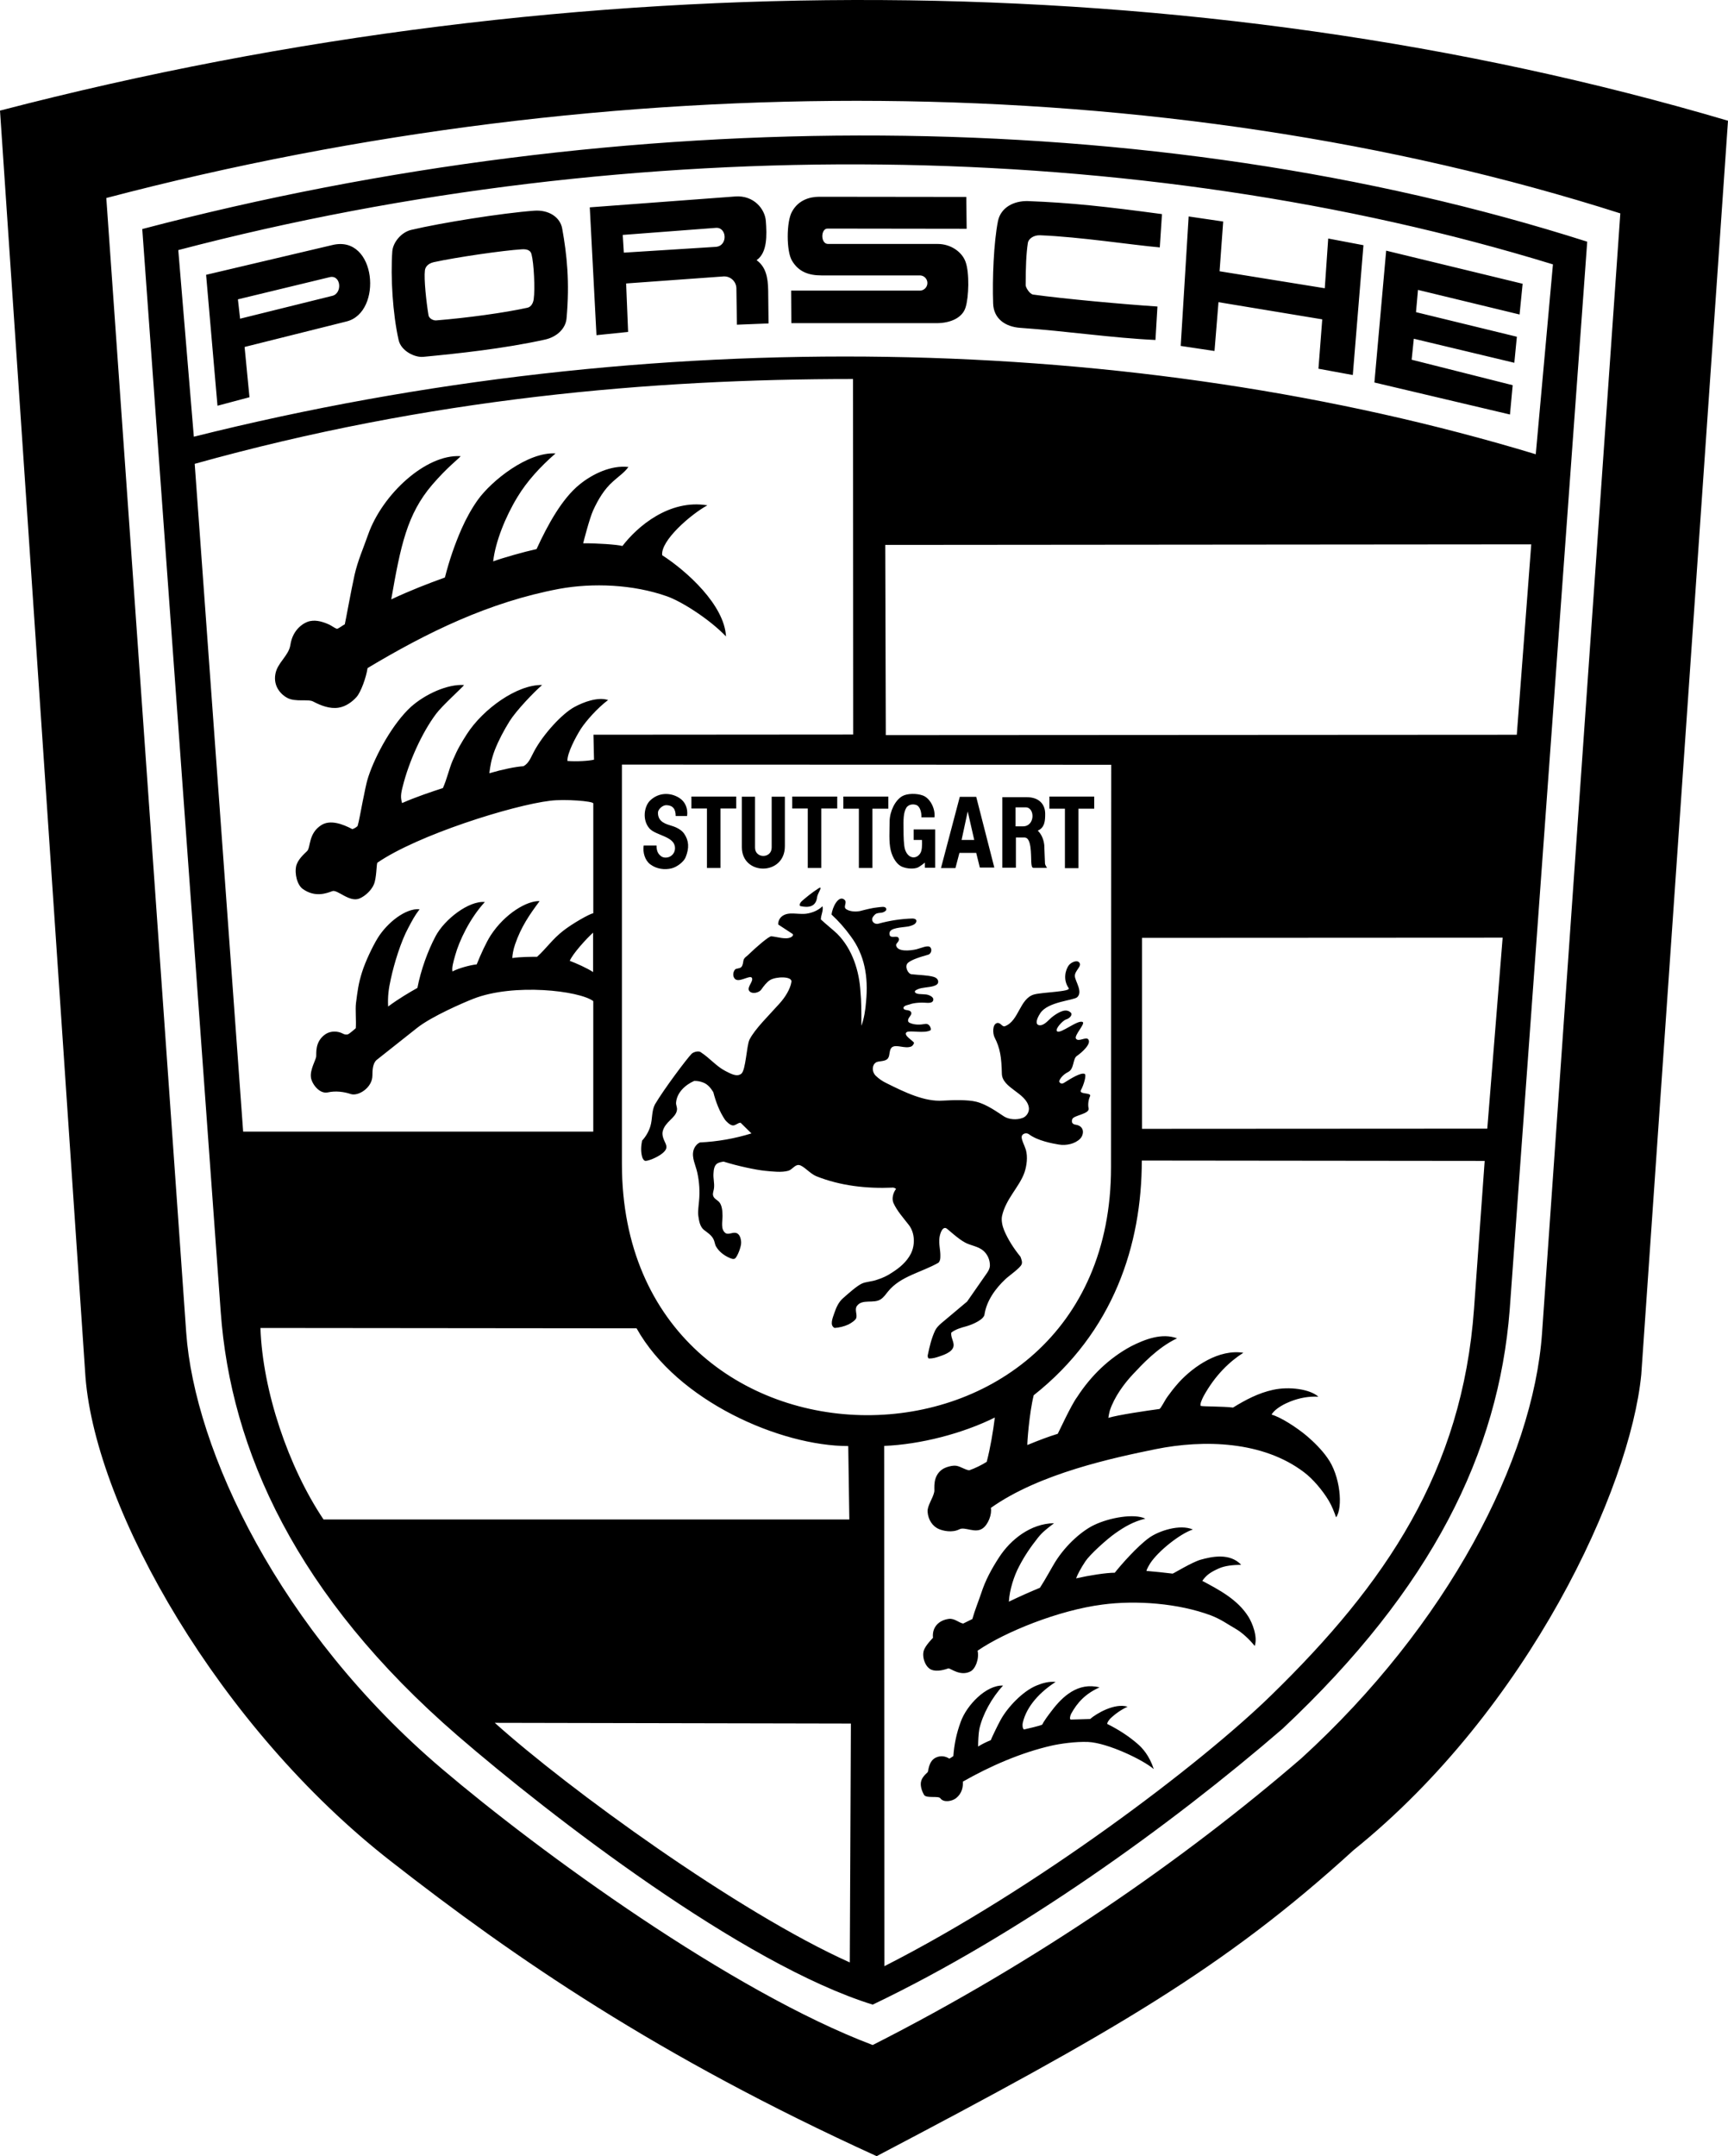 <?xml version="1.0" encoding="UTF-8"?><svg id="Ebene_2" xmlns="http://www.w3.org/2000/svg" viewBox="0 0 1901.458 2371.674"><g id="Ebene_1-2"><path d="M1489.344,2035.147c-142.797,130.281-265.724,200.5-524.692,336.527-241.056-109.789-398.392-218.009-534.834-324.594-188.554-146.999-323.998-385.695-335.748-532.085L0,121.666c637.269-165.883,1315.108-162.109,1901.458,11.141l-95.444,1379.218c-12.153,124.912-123.745,367.771-316.67,523.123v-0ZM1696.834,1466.332l86.132-1231.622C1278.339,73.795,673.896,71.408,116.974,217.798l87.909,1247.743c9.157,129.672,102.435,327.992,281.249,479.959,107.61,91.502,318.447,245.064,474.162,303.933,179.424-90.892,342.505-203.872,471.801-315.451,160.306-146.221,254.986-328.018,264.739-467.651h0ZM1411.396,1901.455c-123.926,107.026-290.782,226.971-451.101,303.544-143.199-44.357-354.827-207.867-456.665-295.775-177.621-153.562-249.824-314.257-260.757-466.25L156.545,251.934c530.269-139.425,1109.071-139.425,1589.989,13.917l-85.315,1175.139c-12.334,156.338-84.939,305.71-249.823,460.466h-0ZM196.181,275.085l17.107,205.273c506.197-126.702,1036.479-113.965,1476.634,19.299l18.897-208.852c-456.095-140.035-1009.813-147.596-1512.638-15.719ZM1454.974,351.27l-114.173-18.897-4.384,53.708-37.184-5.577,8.742-142.408,38.001,5.577-3.982,54.694,115.768,18.689,3.774-54.694,38.78,7.354-11.725,142.81-37.794-6.952,4.176-54.304h-0ZM903.98,302.944c-13.93,0-25.07-3.774-32.424-16.108-6.355-10.142-6.355-43.163,0-54.097,6.965-12.723,19.494-16.303,29.843-16.303l161.902.195.376,35.005-153.134-.207c-7.561,0-7.756,16.913.597,16.913h120.723c14.137,0,26.653,8.547,30.622,19.688,4.384,11.932,3.593,38.987,0,50.128-3.372,11.141-16.108,17.302-32.022,17.302h-159.697l-.207-35.809h142.201c4.613-.364,8.058-4.398,7.694-9.011-.324-4.107-3.586-7.37-7.694-7.694h-108.777ZM810.312,317.172c-.137-7.391-6.24-13.271-13.631-13.134-.095.002-.19.005-.285.008l-107.416,7.756,2.179,53.306-34.811,3.58-7.367-140.618,159.93-11.945c20.687-1.582,32.813,13.93,33.799,26.86,1.193,15.317,1.79,35.005-10.155,43.163,9.961,7.354,12.542,18.3,12.736,33.618l.402,36.004-34.811,1.388-.571-39.986h-0ZM787.498,271.532c13.722-.791,12.529-22.087,0-20.881l-102.241,7.756,1.193,19.494,101.047-6.368ZM452.567,252.855c32.813-7.756,100.036-18.495,135.249-21.089,16.108-1.18,28.637,7.172,30.829,19.701,5.175,28.845,8.366,58.675,4.786,98.661-.999,11.53-10.947,20.687-24.072,23.475-45.135,9.948-95.873,15.317-133.472,18.897-9.546.999-24.655-6.563-27.25-18.495-6.563-29.052-8.949-69.622-6.965-97.468.804-10.363,10.35-21.296,20.894-23.683h0ZM580.319,338.507c4.565-.986,6.563-5.966,6.965-9.546,1.595-10.947.195-39.584-2.399-49.142-.791-3.774-3.969-6.161-11.128-5.564-19.494,1.193-71.022,8.56-96.469,14.124-6.757,1.595-9.351,5.564-9.74,9.144-1.193,9.351,1.582,35.005,3.982,49.337.597,3.385,4.98,5.759,8.352,5.577,34.396-2.788,74.978-8.352,100.438-13.93h0ZM1144.361,258.782c-7.574-.207-12.736,4.371-13.32,8.352-1.803,11.738-2.412,26.847-2.412,46.548,0,2.581,4.384,9.74,8.158,10.337,34.227,4.773,100.645,10.752,136.844,13.138l-2.179,36.795c-47.547-2.179-97.273-9.74-148.776-13.333-16.9-1.193-29.234-10.337-29.843-26.64-.986-26.86.61-67.443,5.37-91.1,3.191-14.526,17.094-22.075,32.827-21.686,47.521,1.79,85.315,5.966,147.583,14.319l-2.386,36.614c-30.233-2.607-87.507-11.556-131.864-13.346h0ZM366.02,269.457c48.131-11.336,55.485,74.187,15.304,84.135l-112.175,28.054,5.37,55.29-35.2,9.364-12.529-144.029,139.23-32.813h0ZM365.436,325.473c11.53-2.581,9.948-23.255-2.399-20.674l-101.242,24.461,2.399,21.296,101.242-25.084ZM1555.736,372.592l-2.386,23.073,111.177,28.041-2.983,32.23-149.178-35.2,12.944-145.015,150.164,36.406-3.372,33.812-111.786-27.055-2.179,24.474,110.982,27.042-2.788,28.637-110.593-26.445h-0ZM479.791,785.303c-15.512,20.687-29.83,52.514-36.588,79.557-2.399,9.157-2.399,12.529-.791,18.495,14.708-6.563,33.812-12.931,44.94-16.511,4.384-9.727,6.757-20.881,10.544-29.831,5.953-13.916,9.74-19.896,15.914-29.636,17.704-27.444,55.096-54.499,82.734-53.902-9.157,7.95-28.248,27.846-35.797,39.778-6.161,9.948-11.932,20.687-16.316,31.828-3.774,9.961-4.968,17.302-5.966,25.46,14.319-4.176,28.443-7.159,37.586-7.756,6.174-3.385,8.158-9.961,11.543-16.122,10.531-19.688,31.218-41.776,44.357-48.922,10.531-5.771,26.056-11.336,37.184-7.756-11.932,8.949-24.461,23.268-30.025,31.828-5.771,9.144-15.123,26.86-14.721,35.2,9.753.804,23.67,0,29.247-1.388l-.61-27.457,285.815-.207-.195-391.051c-222.38,0-466.03,21.089-724.4,93.291l53.306,734.543h385.267v-143.575c-15.512-11.53-87.52-19.896-131.864-2.594-10.739,4.176-45.744,19.299-61.658,31.815l-44.746,35.42c-4.384,3.58-4.773,11.336-4.773,17.289,0,13.125-15.317,23.073-23.864,20.285-6.965-2.386-16.511-3.774-25.265-1.777-9.351,1.971-17.691-9.779-18.495-16.511-1.193-8.366,5.383-19.286,5.771-22.879.402-3.385-1.79-16.718,10.531-24.863,5.564-3.567,13.32-3.385,18.897-.389,1.621.944,3.543,1.232,5.37.804,1.997-.804,7.367-5.564,8.755-6.757.597-7.95-.597-20.492.207-27.444,1.79-13.527,2.581-21.283,6.757-34.422,3.58-11.336,11.336-27.833,17.094-37.197,10.35-16.9,30.829-33.215,46.159-31.828-5.979,7.963-7.963,12.14-12.334,20.298-8.158,14.915-15.719,39.584-19.286,56.289-2.399,10.739-3.58,19.105-2.983,30.427,11.738-8.742,24.059-15.914,32.217-20.479,3.774-19.701,11.543-40.971,19.883-56.678,9.948-18.91,36.795-39.402,54.317-37.807-16.511,17.898-28.261,42.761-32.632,58.675-1.79,6.355-3.982,13.735-2.97,17.704,6.55-3.58,20.09-7.159,26.64-7.756,4.384-10.934,10.35-24.072,15.33-31.828,15.512-23.877,39.973-38.391,53.902-37.794-10.947,14.721-20.298,28.041-27.055,47.742-1.997,5.759-2.983,11.932-2.983,14.915,8.547-1.388,21.88-1.388,27.249-1.388,9.948-8.949,17.094-19.701,29.039-28.845,9.948-7.769,28.443-18.3,32.813-19.105v-120.736c0-2.594-31.62-4.968-47.34-2.983-41.763,4.98-146.182,37.794-190.344,68.234-.999,2.594-.791,17.107-3.787,23.864-2.581,6.161-9.144,12.529-15.499,15.317-11.336,4.98-24.474-10.142-30.245-7.95-5.966,2.192-18.689,7.354-32.424-2.386-6.161-4.371-9.338-16.718-7.159-25.849,1.997-6.576,7.561-11.738,11.932-15.914,3.982-3.982,1.193-19.299,15.499-28.443,9.961-6.368,23.67-1.193,34.227,4.371,2.146-.683,4.113-1.835,5.759-3.372,1.388-4.189,3.58-16.913,5.577-26.86,2.386-10.752,3.191-17.704,6.368-27.639,7.963-24.059,27.042-58.675,46.95-76.781,15.706-13.93,40.167-25.058,58.273-23.864-1.803,2.75-24.266,22.853-30.842,31.802h0ZM525.768,549.85c15.123-21.076,54.901-52.904,85.536-51.101-16.718,14.513-31.439,30.622-41.776,47.729-13.514,22.087-24.461,49.726-26.847,71.022,10.142-3.787,34.007-10.544,47.729-13.527,12.14-26.458,28.054-55.692,47.755-71.412,14.111-11.336,34.396-21.076,53.306-18.897-4.384,6.174-11.543,10.947-16.913,15.914-9.74,8.547-16.498,20.09-21.88,31.828-3.982,8.742-10.739,35.005-10.947,36.199,13.722-.195,37.989,1.388,43.163,2.983,16.122-21.089,51.334-51.723,93.486-44.759-18.3,9.935-51.71,38.961-49.713,54.888,27.444,17.717,68.415,54.901,70.205,89.323-18.689-19.494-49.519-38.793-65.043-44.162-37.197-13.125-81.554-14.915-118.544-8.158-77.17,14.526-145.391,47.936-210.823,87.131-1.582,10.531-7.367,26.445-12.14,31.828-4.773,5.37-11.932,10.531-19.688,11.725-9.74,1.595-19.701-2.386-28.041-6.757-5.383-2.983-19.494.804-28.443-3.982-6.161-3.191-15.719-12.14-13.125-26.251,2.179-12.529,14.708-20.09,16.497-32.022,2.581-17.509,15.317-25.07,21.88-26.251,7.159-1.388,14.526.999,21.076,3.982,2.788,1.388,5.759,3.774,8.366,4.578,2.581-.804,6.355-3.982,8.547-4.967.597-1.997,7.172-38.391,10.739-54.304,3.58-15.914,9.74-29.454,14.915-44.357,15.525-44.149,63.448-88.713,101.852-86.327-1.997,2.788-14.332,11.738-31.439,31.633-27.639,32.411-34.603,66.833-44.953,125.91,21.283-9.948,39.778-17.107,59.077-24.072,4.601-18.311,10.723-36.207,18.3-53.5,4.967-11.18,10.934-22.113,17.885-31.867h-0ZM1684.954,598.759l-710.847.61.61,209.241,694.336-.402,15.901-209.449h0ZM1055.726,1682.136c-8.158,4.176-18.287,1.595-22.464-.208-7.172-2.983-11.932-10.363-12.542-18.897-.584-6.757,5.979-14.915,7.367-22.295.584-2.983-2.581-17.678,9.935-25.252,2.412-1.388,9.546-3.982,14.513-3.165,4.993.986,8.962,4.176,13.93,4.967,6.759-2.395,13.231-5.531,19.299-9.351,3.982-15.33,6.965-33.008,8.936-48.74-35.589,17.704-82.15,29.636-121.721,31.231l.207,572.265c166.078-84.355,348.264-222.38,425.823-298.175,125.521-122.331,210.045-246.244,222.963-424.863l11.725-162.706-377.29-.402c0,92.28-30.829,188.567-118.959,258.176-4.968,20.09-7.341,53.902-6.965,54.719,12.14-4.993,23.488-9.351,33.436-12.334.791-1.193,14.915-32.022,21.283-40.375,14.915-23.073,35.005-42.787,59.453-55.913,15.33-7.756,34.02-14.915,50.53-8.742-21.685,10.337-38.611,29.026-48.74,39.765-9.351,9.961-20.285,24.669-25.252,39.791-.678,2.619-1.211,5.273-1.595,7.95,10.155-3.191,42.554-7.95,56.081-9.753,1.595-.207,5.771-9.144,8.962-13.527,3.956-5.37,6.355-8.742,12.71-15.914,16.316-17.704,43.955-36.601,70.802-32.424-14.695,9.351-30.829,24.267-43.747,47.729-1.803,3.593-4.176,8.56-3.191,10.739,3.982.804,23.683.402,35.615,1.803,13.709-8.534,28.248-16.108,43.955-19.481,17.704-3.982,40.79-.804,49.934,7.548-10.739-.61-20.894,1.388-30.622,5.162-5.577,2.205-16.718,7.367-20.894,14.513,10.531,2.983,27.859,14.332,38.78,23.488,7.574,6.355,16.718,15.525,22.489,23.864,14.513,19.714,17.509,55.096,9.727,65.653-2.179-6.187-4.565-12.334-7.951-18.106-6.965-11.725-17.911-24.474-27.262-31.439-45.135-34.396-110.165-36.199-163.289-25.46-45.55,9.351-127.7,26.471-181.395,64.641,1.388,6.757-2.788,18.106-8.936,22.464-8.145,6.005-19.662-2.14-25.641,1.05h-.001ZM1144.361,1746.453c5.953-9.144,13.125-22.464,16.692-28.248,12.542-20.09,30.648-35.005,42.956-40.79,16.925-8.158,44.149-12.918,56.289-6.965-13.32,3.191-23.462,9.351-32.8,15.914-9.546,6.589-28.274,23.683-33.034,30.855-5.37,7.951-8.936,15.097-10.337,18.897,15.097-3.398,33.215-6.187,42.554-6.187,6.757-8.56,24.669-29.026,38.001-38.585,10.739-7.574,33.618-15.123,47.923-8.962-13.709,4.384-37.975,23.488-46.938,37.21-1.971,3.165-3.774,6.563-4.176,8.34,7.367.61,21.283,1.997,28.858,2.983.791,0,21.478-12.71,30.829-15.304,12.14-3.398,32.022-7.756,44.564,5.577-9.144.182-17.704.986-24.474,3.982-9.753,4.358-13.93,7.548-18.287,13.709,19.078,10.155,38.987,20.7,50.712,39.389,4.176,6.563,10.531,22.087,6.965,32.217-5.979-7.548-14.137-14.915-20.7-18.689-9.351-5.37-16.108-10.531-27.457-14.915-35.589-13.32-82.125-16.899-119.335-11.932-48.131,6.161-107.208,30.038-137.428,50.712,1.971,9.351-2.581,20.285-7.95,22.879-11.348,5.772-22.269-3.982-24.267-3.372-2.983.986-12.14,4.176-18.689,1.388-6.589-2.581-10.739-14.137-8.158-21.478,1.971-5.577,9.961-13.527,9.961-13.527-1.219-12.14,6.744-19.481,17.678-20.894,6.186-.584,10.531,4.176,15.525,5.188,4.565-2.205,7.756-3.774,10.129-4.993,2.788-9.935,6.965-20.09,9.753-28.443,4.565-14.111,11.323-26.653,19.883-39.765,12.334-18.897,34.227-36.808,60.258-37.184-7.95,6.161-12.542,9.546-17.509,15.706-8.534,10.739-15.123,20.492-21.076,32.022-5.37,10.155-10.363,25.252-11.141,38.585,11.258-5.436,22.672-10.544,34.227-15.317l0-.001ZM1140.509,1854.037c6.757-2.788,13.904-4.76,21.076-3.956-16.718,10.713-32.022,26.419-36.199,45.135-.402,1.971-.402,5.953,1.388,7.146,4.76-1.193,16.9-3.774,20.09-5.37,1.971-4.176,6.939-10.739,10.337-15.123,11.932-15.888,29.052-31.789,52.709-25.836-15.525,6.965-24.474,16.692-31.231,29.026-1.193,2.205-1.971,6.381-.402,6.381,3.982,0,19.105-.61,21.283-.61,6.965-6.161,27.262-17.911,41.192-13.527-6.963,3.255-13.346,7.627-18.897,12.944-1.388,1.569-3.191,3.567-3.567,5.953,12.308,6.161,23.255,13.125,33.41,21.893,5.37,4.565,13.125,13.125,17.885,27.833-11.932-10.337-50.919-28.858-72.19-29.843-13.93-.584-31.205,1.997-39.973,3.982-33.618,7.574-68.221,22.697-97.857,39.597.207,5.772-.804,12.71-7.341,18.093-4.384,3.592-13.93,5.37-17.535.208-1.971-2.788-14.915.208-17.678-3.372,0,0-3.398-5.162-3.8-11.348-.376-6.563,3.982-10.531,7.574-13.93.986-1.193.791-12.308,9.144-16.108,5.162-2.386,10.337-1.569,14.721,1.219,1.803-1.012,3.191-1.997,4.384-2.788.986-12.944,3.372-24.876,8.158-37.794,6.563-18.313,28.041-40.582,46.535-39.791-12.542,13.527-22.671,32.217-26.069,47.755-.986,4.967-1.362,14.721-1.362,19.273,4.425-2.711,9.077-5.032,13.904-6.939,1.997-4.786,7.756-16.718,10.739-22.087,7.522-13.956,24.448-31.841,39.571-38.014v-0ZM286.58,1460.703c2.386,69.207,30.635,152.771,69.414,210.629h578.594l-1.193-80.737c-74.382,0-187.958-49.142-232.911-129.49l-413.904-.402h0ZM684.35,1280.19c0,367.965,538.206,367.965,538.206,3.774l.207-442.762-538.414-.195v439.182ZM857.743,1103.84c6.368-6.965,11.945-16.108,13.125-23.864.999-6.368-16.9-5.966-23.462-1.984-3.58,2.179-6.965,6.563-9.753,10.544-1.984,2.983-9.144,5.37-12.723,1.997-3.787-3.58,2.983-9.753,2.776-13.527,0-6.368-12.14,3.178-17.704.584-3.774-1.79-3.982-7.548-1.388-10.934,1.388-1.79,5.37-.999,7.159-2.97,1.79-1.997,1.79-4.98,2.386-7.561.804-2.983,3.982-4.384,5.966-6.563,7.561-7.354,21.88-19.896,24.669-19.688,6.55.597,15.914,3.982,21.672.986,1.193-.597,3.385-2.581,1.388-3.774l-15.512-10.168c-.14-3.244,1.172-6.382,3.58-8.56,7.159-6.368,18.3-1.984,27.651-3.385,6.563-.999,12.723-3.58,17.496-8.145,1.193,4.773-1.79,9.546-1.79,14.513,5.966,5.577,12.14,10.337,17.911,15.719,17.107,17.094,24.461,41.97,25.654,63.85.999,10.142.999,20.479.999,37.392,2.788-7.159,4.578-17.704,5.175-26.86,2.581-27.055-1.595-51.114-16.9-71.606-6.22-8.639-13.285-16.637-21.089-23.877.804-7.95,7.561-21.478,13.93-16.498,4.176,3.178-1.984,7.95,2.386,10.739,4.786,2.97,11.738,2.581,14.721,1.971,6.965-1.777,13.722-3.567,20.077-4.163,2.983-.195,7.95-1.595,8.962,1.388.791,1.984-1.388,3.385-3.593,4.176-2.581.804-6.563.207-8.742,2.386-1.803,1.79-3.567,3.787-2.983,6.368.791,2.983,3.982,4.578,7.172,3.58,11.995-3.317,24.343-5.189,36.782-5.577,6.589,0,5.162,4.786,1.997,6.563-2.179,1.193-5.577,2.192-7.756,2.399-11.725,1.375-20.492,2.179-19.105,8.936.986,4.578,8.366.195,9.935,3.58,1.803,3.58-3.165,5.564-2.763,7.963,1.193,7.561,15.706,5.966,22.464,4.371,4.968-1.193,12.918-5.162,15.304-1.984,2.205,2.776.402,7.159-2.386,7.963-7.172,1.984-19.481,5.564-22.879,9.533-3.191,3.787.61,11.543,4.384,11.945,8.56.986,17.911.986,24.669,2.97,2.555.804,4.76,2.594,4.76,5.37,0,2.983-2.983,3.982-5.37,4.773-4.591,1.388-12.334,1.388-16.511,3.191-1.388.597-4.176,1.595-3.774,3.178,1.193,2.983,7.172,2.179,12.14,2.776,2.788.207,8.158,2.399,8.158,5.383,0,3.191-2.788,4.176-7.756,3.787-7.756-.597-14.915.389-18.287,1.79-1.012.389-6.965,1.18-6.783,3.982.402,3.372,6.783,1.193,8.366,4.578,1.388,3.191-2.97,4.968-3.372,8.949,0,1.595.791,2.386,2.386,2.983,5.162,2.179,11.115,1.971,16.316.999,5.37-.999,7.341,6.174,5.953,6.965-6.939,3.774-22.464-.195-26.043,1.984-4.968,3.178,8.339,10.337,7.95,11.932-.402,1.79-1.997,3.58-3.191,3.982-6.757,2.581-15.499-2.399-20.466.402-4.176,2.581-2.412,9.144-4.993,12.529-3.191,4.176-10.337,2.386-13.527,4.773-4.15,2.97-4.358,10.142.207,14.526,3.593,3.372,6.965,5.746,11.53,7.95,20.7,10.337,42.178,20.674,62.268,19.273,10.337-.584,27.262-1.167,36.601,1.219,12.14,2.97,24.474,12.308,30.829,16.316,5.162,3.165,13.527,3.982,20.09,1.569,4.76-1.569,7.95-7.146,6.965-11.932-2.983-15.914-29.26-20.868-29.636-36.782-.402-18.3-1.997-28.248-7.95-39.791-2.205-4.371-2.581-14.513,2.581-15.901,4.176-.999,5.577,4.773,8.936,3.385,15.33-5.966,15.94-30.233,31.841-34.824,9.325-2.581,40.764-2.97,38.17-6.952-6.563-9.364-3.567-20.09,0-25.07,2.386-3.178,8.936-6.368,11.556-3.178,3.567,4.176-5.395,9.144-4.786,15.317.584,5.771,8.962,16.913,2.581,22.879-3.774,3.58-32.217,4.786-40.582,17.509-5.162,7.743-5.746,13.916.402,13.32,4.968-.597,9.144-6.563,13.735-9.948,8.158-5.953,14.721-8.352,19.299-3.982,2.386,2.179-.804,6.368-5.188,7.561-3.567,1.193-12.308,10.544-9.935,12.931,3.567,3.774,23.462-13.514,28.443-9.948,2.581,1.984-9.753,14.721-7.574,18.093,2.581,4.176,10.947-2.386,13.527.804,3.774,4.773-6.563,14.124-12.542,18.3-4.565,2.97-2.788,14.124-9.351,17.509-7.341,3.58-10.739,9.922-9.935,10.934.791,1.569,2.581,2.788,5.37.986,8.158-5.162,18.287-11.336,22.464-9.74,2.386.999-.986,12.321-3.982,17.691s12.14,2.386,9.935,6.965c-1.569,3.398-2.581,8.56-1.569,13.32,1.193,6.186-16.316,7.548-17.911,11.725-1.777,4.786,1.803,5.979,3.567,6.186,10.557,1.595,9.17,11.323,4.993,15.499-5.577,5.577-15.123,7.756-23.488,6.355-7.172-1.193-23.255-4.15-32.8-11.323-2.983-2.179-7.367-.61-7.95,2.386-.61,3.398,2.97,9.546,4.565,14.721,2.205,7.756.986,17.509-1.595,25.084-5.551,15.706-20.466,28.832-24.643,47.729-1.012,4.968.402,11.141,2.386,15.914,4.384,10.363,10.739,20.09,17.885,28.858,1.012,2.788,2.412,5.953,1.219,8.534-1.595,3.982-13.93,12.542-17.509,15.94-11.348,10.531-21.102,24.267-23.281,39.182-.804,5.37-12.334,10.739-20.09,12.918-5.746,1.595-11.725,3.191-16.485,6.965-.61,4.358,1.971,8.158,2.555,12.516,1.012,7.574-8.534,11.348-15.914,13.735-3.372,1.193-6.965,2.205-10.947,2.205-1.388,0-1.777-2.412-1.569-3.593,2.179-10.337,4.15-18.689,8.132-27.236,1.595-3.191,4.176-5.771,6.783-7.976l28.417-23.864,22.295-32.022c1.971-2.983,2.788-5.577,2.788-7.756,0-6.186-2.581-11.932-6.965-15.914-5.577-4.993-13.735-5.771-19.883-8.962-7.95-3.982-19.506-15.097-21.102-15.914-4.358-2.179-6.939,5.771-7.548,10.337-.986,6.965,1.193,13.527.986,20.492,0,3.191-.376,4.968-1.971,6.965-18.689,10.739-41.97,14.721-55.705,31.815-2.386,2.983-4.565,6.186-7.756,8.366-7.756,5.37-20.674-.791-26.458,7.548-2.581,3.8.402,8.768-.584,12.944-.597,2.386-5.175,5.577-8.755,7.341-4.786,2.205-9.935,3.398-15.123,3.8-5.771-2.788-2.192-10.947-.207-16.718,1.984-5.979,4.786-11.932,9.351-15.914,6.757-5.979,15.304-13.527,20.687-16.108,4.565-2.205,11.517-2.205,17.094-4.384,5.874-1.8,11.441-4.48,16.511-7.95,8.132-5.162,15.706-11.53,20.285-20.285,5.162-9.961,4.565-23.255-1.997-31.815-5.979-7.756-12.918-15.33-16.9-24.059-2.205-4.786-.61-11.348,2.788-15.732-.207-.182-2.607-1.803-3.982-1.388-28.456,1.219-57.287-1.971-83.746-12.516-6.965-2.788-14.124-11.751-19.105-12.334-4.565-.61-7.354,5.162-11.932,6.355-7.354,1.997-16.913.804-25.46,0-9.948-.986-30.635-5.37-45.55-10.129-2.386.376-4.968.791-7.159,2.179-3.191,2.179-3.787,6.965-3.982,10.947-.402,5.37,1.193,10.337.584,15.914-.195,2.788-1.79,5.771-.986,8.366.804,3.165,3.982,4.565,6.161,6.563,3.58,3.372,4.176,10.337,4.176,15.914,0,6.161-2.179,14.332,2.983,18.521,3.191,2.555,7.561-.804,11.543,0,4.371.791,5.759,6.161,5.966,10.337.207,4.76-3.774,14.889-6.368,17.509-1.79,1.777-4.773.376-6.965-.61-5.759-2.581-11.141-6.757-14.319-12.334-1.388-2.386-1.388-5.37-2.788-7.95-2.192-4.384-6.174-6.939-10.142-9.935-4.773-3.593-5.759-10.155-6.563-15.914-.597-5.395.402-10.557.804-15.94,1.031-10.644.356-21.384-1.997-31.815-1.79-7.95-6.174-15.914-4.176-23.864.999-3.774,3.58-7.367,7.172-8.962,19.237-.898,38.282-4.236,56.678-9.935l-11.932-11.751c-2.983,0-5.37,2.983-8.352,2.983-3.191,0-7.561-4.565-8.755-6.161-6.174-9.144-10.142-19.714-12.931-30.453-2.581-4.176-5.759-8.339-10.544-10.337-3.318-1.44-6.916-2.123-10.531-1.997-9.948,4.384-19.091,12.944-19.896,23.89-.195,2.788,1.388,5.162.999,7.95-.584,4.76-4.176,7.95-7.561,11.348-3.385,3.372-6.563,6.757-7.95,11.53-1.206,3.982.195,8.158,1.971,11.932,1.193,2.581,2.594,5.162,1.595,7.95-2.386,6.563-18.093,13.32-22.671,13.32-1.595,0-2.983-2.179-3.58-3.982-1.79-5.979-1.388-12.334-.195-18.287,4.201-4.553,7.326-9.992,9.144-15.914,2.399-7.95,1.193-16.511,4.98-23.89,9.935-16.9,35.394-50.712,40.362-55.679,2.192-2.179,7.561-3.385,9.753-1.984,10.739,6.965,17.107,15.512,27.444,20.881,5.577,2.788,12.529,6.978,17.509,2.996,4.968-3.982,5.759-30.635,8.949-37.405,5.823-11.738,21.932-27.262,33.073-39.791h0ZM1055.726,938.152l-4.384,16.705h-15.914l20.7-78.363h18.093l19.909,77.767h-15.94l-3.982-16.108h-18.482ZM1072.029,923.924l-7.172-31.426-6.757,31.426h13.93ZM1013.924,899.022c.207-5.175-1.388-11.932-5.551-13.527-4.384-1.595-8.962-.195-10.947,2.788-3.398,5.564-3.398,13.125-3.191,24.655,0,6.965.207,16.705,1.595,21.296,3.372,10.531,12.334,11.141,16.692,4.565,2.205-3.178,2.205-9.351,1.997-14.915h-9.17v-11.543h23.683v42.165h-11.323v-5.759c-.207.402-5.188,4.176-7.574,5.383-3.982,1.777-11.53,1.777-17.678-.804-5.188-2.192-10.155-9.144-12.334-18.106-2.205-9.351-1.219-21.491-1.219-31.828.207-10.947,5.979-23.073,13.93-27.651,5.577-3.178,15.914-3.178,22.464-.791,7.976,2.788,14.137,14.319,12.944,24.072h-14.319ZM747.474,877.673c6.368,3.982,9.74,11.348,8.573,19.896h-12.542c0-7.95-3.372-11.738-10.142-11.932-4.176-.195-9.351,4.578-9.351,8.158-.207,10.531,9.144,12.723,15.512,14.708,4.773,1.401,10.544,4.384,13.333,8.56,5.162,7.561,5.771,15.512,1.595,25.862-1.984,4.968-9.546,10.934-15.914,12.334-7.159,1.595-15.914.804-23.073-4.578-5.771-4.371-8.366-12.931-7.172-20.687h14.124c0,3.787.597,6.563,2.192,8.949,1.193,1.595,3.385,4.176,7.159,4.371,5.644.413,10.554-3.827,10.967-9.47.045-.622.034-1.246-.034-1.865-.791-12.14-21.076-12.931-28.041-20.687-8.366-9.546-5.771-24.863.986-31.037,9.364-8.742,22.101-8.742,31.828-2.581h0ZM1149.095,929.553c.207,2.983.402,13.527.791,20.285.207,1.984,2.205,4.578,2.205,4.773h-14.915c-1.997,0-2.205-3.58-2.386-6.55-.402-7.95.376-26.847-7.367-26.847h-9.546v33.215h-14.915v-77.572h26.847c13.527,0,20.285,7.769,20.285,18.3,0,6.965-.207,15.123-8.158,18.495,4.163,3.969,6.55,9.935,7.159,15.901ZM1128.655,888.049h-11.141v20.894h8.158c13.514,0,13.32-20.894,2.983-20.894ZM792.829,954.753h-14.915v-65.445h-17.107v-13.125h49.324v13.125h-17.302v65.445h0ZM888.857,954.753v-65.445h-17.107v-13.125h49.519v13.125h-17.509v65.445h-14.902ZM927.987,876.195h49.519v13.32h-17.509v65.238h-14.902v-65.238h-17.107v-13.32ZM1186.734,889.528v65.432h-14.915v-65.432h-17.094v-13.32h49.324v13.32h-17.315ZM849.143,932.212v-55.887h14.513v54.499c0,32.619-47.34,32.619-47.34.999v-55.498h14.513v56.094c.013,12.14,18.313,12.14,18.313-.207h0ZM882.631,990.9c4.384-3.774,10.531-8.936,17.691-13.514,6.368-4.176-.791,5.383-1.193,9.351-1.193,10.739-9.351,11.932-18.3,9.948-1.569-.402-.973-3.398,1.803-5.785h0ZM1256.679,1241.67l379.897-.207,16.899-210.045-396.797.207v210.045h0ZM936.287,1895.826l-391.829-.791c80.75,72.605,267.722,208.45,390.636,263.546l1.193-262.755h0ZM652.638,1025.879c-7.561,6.757-22.671,23.475-25.667,31.024,6.576,2.386,19.494,8.158,25.667,12.334v-43.358h0Z" fill-rule="evenodd"/></g></svg>